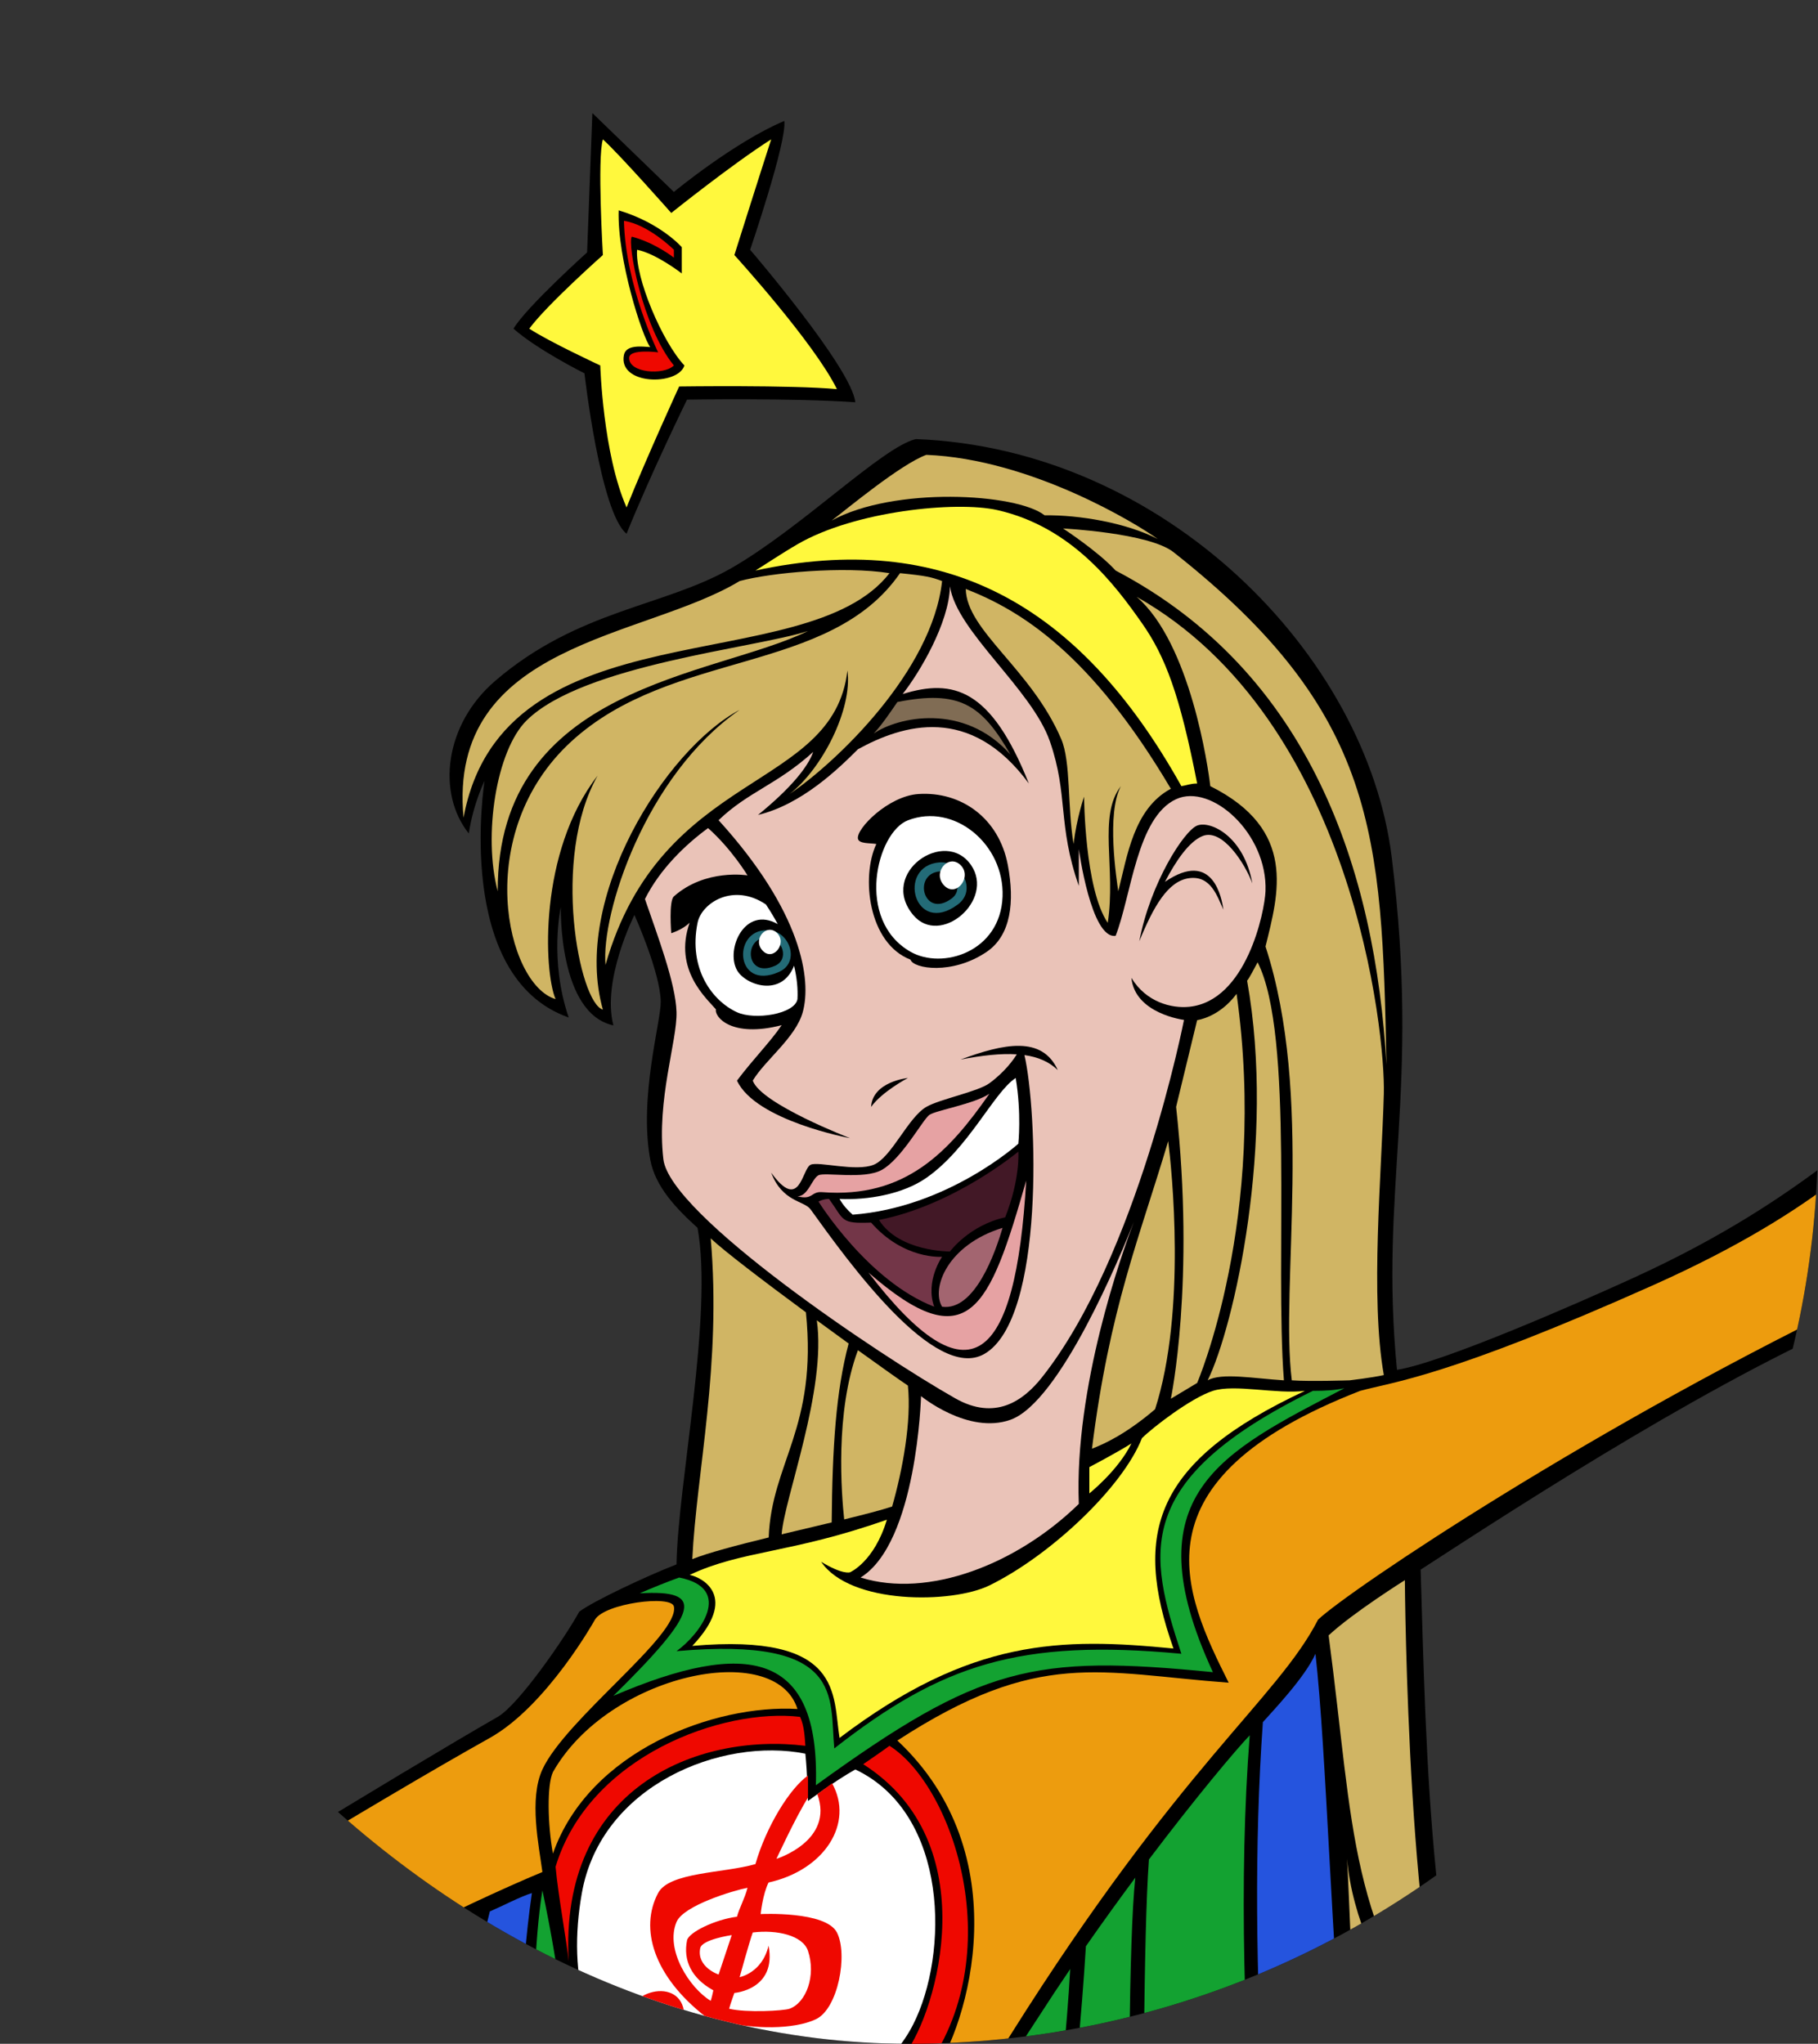 <?xml version="1.0" encoding="UTF-8"?>
<svg xmlns="http://www.w3.org/2000/svg" width="354" height="398" viewBox="0 0 354 398" fill="none">
  <rect x="0" y="0" width="354" height="398" fill="#333333" stroke="none"/>
  <g clip-path="url(#clip0_4201_47728)">
    <mask id="mask0_4201_47728" style="mask-type:alpha" maskUnits="userSpaceOnUse" x="-9" y="37" width="375" height="378">
      <rect x="-9" y="37" width="375" height="378" rx="178" fill="#D9D9D9"></rect>
    </mask>
    <path d="M485.009 167.424C476.485 171.444 398.552 202.457 377.49 211.456C364.542 216.986 353.582 232.614 318.097 248.832C306.501 254.132 280.594 265.429 272.017 266.752C268.561 231.168 276.645 212.695 270.993 166.912C266.139 127.587 226.796 87.335 178.321 85.504C171.84 87.033 156.122 102.739 142.481 110.592C129.291 118.185 112.616 118.674 96.401 132.608C86.549 141.075 85.017 154.47 91.281 162.304C92.177 156.416 94.353 152.064 94.353 152.064C94.353 152.064 88.209 190.208 110.737 198.144C106.897 186.88 109.201 176.64 109.201 176.64C109.201 176.64 108.689 197.376 119.441 199.68C117.137 190.848 123.537 178.176 123.537 178.176C123.537 178.176 128.583 189.368 128.657 195.072C128.709 198.964 124.382 213.579 126.609 225.792C127.579 231.112 131.729 235.392 135.825 239.104C138.897 256.128 131.985 289.024 131.729 304.64C126.097 306.816 115.473 311.808 112.785 313.856C110.225 318.592 101.035 331.977 96.913 334.336C79.791 344.132 24.108 378.052 8.337 388.608C2.74 392.355 -17.809 395.783 -32.623 404.992C-39.188 409.073 -90.82 446.634 -100.719 451.584C-101.743 444.928 -106.457 441.299 -107.375 437.76C-110.361 426.241 -107.759 413.696 -109.935 413.184C-114.878 412.021 -119.646 406.519 -121.312 404.482C-121.673 404.04 -122.359 403.887 -122.499 404.631C-123.013 407.368 -123.577 414.346 -117.615 419.84C-117.068 422.733 -117.743 426.624 -117.103 431.104C-121.583 426.24 -123.486 414.386 -126.831 412.672C-130.176 410.956 -142.89 404.709 -144.751 401.408C-145.428 396.661 -146.287 385.408 -148.335 385.536C-150.88 385.695 -157.826 403.559 -149.359 425.984C-147.686 430.412 -143.454 447.563 -143.727 449.536C-144 451.508 -145.297 452.683 -146.799 453.12C-154.053 455.224 -151.878 450.162 -160.111 448.512C-170.271 446.475 -181.445 452.026 -180.591 455.68C-180.197 457.363 -170.995 456.567 -164.207 458.24C-162.022 458.778 -155.742 461.9 -151.407 463.872C-143.607 467.419 -124.017 476.764 -108.911 471.04C-84.3 461.713 -11.574 451.042 11.921 439.296C14.119 438.197 5.524 425.989 -2.415 420.864C7.569 416.512 69.521 383.232 91.793 373.248C83.857 413.696 83.089 441.856 83.089 441.856C83.089 441.856 48.253 465.686 43.153 477.696C38.54 488.558 46.242 582.926 46.225 594.432C46.188 619.753 43.001 655.466 41.617 679.424C41.023 689.712 77.39 708.643 98.961 708.096C103.967 734.163 138.391 864.257 134.801 891.904C132.06 913.019 82.976 937.82 53.905 952.32C54.151 954.417 76.103 964.778 113.809 955.392C131.465 950.997 174.993 954.368 172.689 943.616C170.385 932.864 159.416 898.904 157.329 871.936C154.245 832.052 157.073 754.176 151.697 708.608C161.169 710.144 179.857 711.936 190.609 711.68C221.737 769.322 266.817 875.62 277.137 908.8C280.917 920.95 282.085 939.704 282.257 946.688C282.356 950.661 298.142 954.571 303.249 958.464C315.057 967.462 315.319 980.915 338.578 989.184C348.805 992.82 370.522 996.982 382.609 989.184C357.009 963.072 338.846 941.003 332.945 935.424C327.24 930.029 303.382 907.826 298.641 897.536C276.613 849.716 238.225 704.512 238.225 704.512L242.833 702.976L225.937 653.824C225.937 653.824 239.443 660.713 244.369 633.344C245.944 624.596 263.825 619.008 263.825 619.008C263.825 619.008 264.094 625.356 263.825 628.736C262.934 639.927 304.443 640.648 301.201 626.688C272.261 502.068 264.849 413.184 264.849 413.184C264.849 413.184 272.7 424.448 284.305 420.864C279.697 416.768 277.649 413.696 277.649 413.696C277.649 413.696 287.036 419.157 292.497 416.256C278.332 392.704 277.67 339.487 276.625 305.664C297.617 292.01 335.676 267.434 364.689 255.488C364.689 259.072 365.937 269.569 369.809 267.264C399.335 249.685 480.572 187.05 492.69 184.32C493.543 185.344 501.035 159.867 485.009 167.424ZM122.001 103.936C126.748 92.185 133.777 77.824 133.777 77.824C133.777 77.824 154.599 77.482 166.545 78.336C165.863 71.68 146.065 48.64 146.065 48.64C146.065 48.64 153.237 27.637 152.721 23.552C142.993 27.648 131.217 37.376 131.217 37.376L115.345 22.016L114.321 49.152C114.321 49.152 102.545 59.733 99.986 64C104.593 68.096 113.809 72.704 113.809 72.704C113.809 72.704 116.868 99.806 122.001 103.936Z" fill="black"></path>
    <path d="M131.218 312.832C130.729 310.555 117.768 312.208 115.858 315.392C115.871 315.369 106.512 332.203 95.378 338.432C73.146 350.871 31.304 376.494 11.41 389.12C0.092 396.303 -23.912 401.259 -30.574 407.552C-29.38 411.477 -21.87 420.864 -17.774 424.96C9.689 413.832 73.319 377.982 105.618 364.544C104.935 359.424 102.971 350.309 105.618 344.576C110.175 334.703 132.407 318.381 131.218 312.832ZM155.282 332.8C150.968 319.118 118.464 326.002 107.666 345.088C106.471 347.648 106.642 355.328 107.666 360.96C114.702 340.856 139.201 331.854 155.282 332.8ZM321.682 250.368C281.81 268.168 271.346 269.075 264.85 270.848C220.118 288.258 230.485 310.149 239.25 327.68C214.051 325.813 202.369 320.971 174.738 338.944C198.313 361.023 188.794 394.177 181.394 404.48C166.579 425.105 124.955 428.74 113.298 404.48C113.81 416.256 113.298 425.984 113.298 425.984L112.274 420.864C112.274 420.864 111.224 424.371 110.226 425.984C113.673 437.012 135.536 455.992 159.89 452.096C159.282 445.377 177.966 426.196 196.754 396.288C229.87 343.574 248.757 330.831 256.658 315.392C262.922 309.523 310.759 277.333 365.202 251.392C365.827 243.077 371.687 224.085 374.93 217.088C364.044 222.445 356.939 234.627 321.682 250.368Z" fill="#ED9C0E"></path>
    <path d="M164.5 479.233C163.348 474.369 161.044 463.745 160.404 454.145C139.992 455.76 120.784 448.007 108.18 427.521C101.396 433.025 87.06 441.345 80.02 446.977C91.176 463.711 140.586 485.966 164.5 479.233ZM-32.62 408.577C-42.732 414.721 -86.892 446.721 -108.396 458.241C-110.878 462.002 -111.537 468.403 -108.908 468.993C-83.948 460.801 -10.092 446.209 6.804 438.785C-13.676 437.121 -27.244 418.561 -32.62 408.577ZM489.339 173.262C487.715 173.764 485.483 170.74 483.721 170.549C467.337 178.485 394.637 207.398 380.564 212.993C372.351 220.494 363.154 261.048 370.324 264.193C385.172 255.233 466.672 195.347 491.471 182.755C492.923 179.486 490.963 172.759 489.339 173.262ZM148.116 708.097C133.78 706.305 113.812 701.185 99.988 695.809C111.508 754.945 140.01 854.875 137.876 891.905C136.459 916.476 78.183 945.893 61.588 952.833C78.74 959.489 107.242 952.411 127.636 950.785C148.03 949.158 166.634 948.315 168.596 945.153C170.558 941.99 163.306 927.579 157.844 894.465C147.569 832.175 156.233 770.671 148.116 708.097ZM339.604 948.225C324.223 929.643 309.066 918.542 299.668 904.705C279.903 875.607 246.932 742.401 235.668 706.049C226.196 708.609 213.652 711.425 195.22 711.681C212.812 743.348 276.957 890.357 281.748 911.361C284.597 923.851 283.796 930.817 285.844 945.153C298.354 954.356 300.133 951.156 307.348 957.441C319.977 968.442 315.864 971.809 328.852 980.993C347.525 994.196 375.971 988.951 376.468 987.649C376.9 986.516 357.67 970.049 339.604 948.225ZM120.468 40.961C128.66 43.418 132.756 48.129 132.756 48.129V53.249C132.756 53.249 127.738 49.358 124.052 48.641C123.642 54.068 128.978 66.626 133.268 71.169C132.039 75.162 120.307 75.046 121.492 69.121C121.902 67.073 124.974 67.482 126.612 67.585C125.076 65.639 120.161 50.382 120.468 40.961ZM122.004 98.817C125.895 89.089 132.244 75.265 132.244 75.265C132.244 75.265 154.158 74.957 162.964 75.777C158.561 66.766 142.996 49.665 142.996 49.665C142.996 49.665 147.809 34.407 150.164 27.137C142.592 31.942 130.708 41.473 130.708 41.473C130.708 41.473 120.673 30.106 117.396 27.137C116.27 30.721 117.396 49.665 117.396 49.665C117.396 49.665 106.542 59.29 103.06 64.001C106.951 66.561 116.884 71.169 116.884 71.169C116.884 71.169 117.396 88.372 122.004 98.817ZM220.308 281.089C217.492 282.881 212.116 285.697 212.116 285.697V290.817C212.116 290.817 217.748 286.337 220.308 281.089ZM192.66 308.737C185.365 312.319 165.524 312.491 159.892 304.129C164.159 306.731 165.524 306.177 165.524 306.177C165.524 306.177 170.217 304.171 172.692 295.937C153.961 302.55 144.532 301.867 134.292 306.689C136.852 307.201 143.849 310.955 134.804 320.513C164.329 317.953 162.111 330.07 163.476 338.433C189.067 319.026 206.606 318.871 228.5 321.025C220.498 298.448 224.783 284.551 254.1 270.849C248.468 271.531 240.447 269.483 236.18 270.849C231.913 272.214 224.404 278.017 222.356 280.065C218.627 289.593 204.597 302.875 192.66 308.737ZM147.092 111.105C183.652 103.206 210.031 117.263 230.036 153.089C231.265 152.884 231.879 152.577 233.108 152.577C229.739 135.29 226.913 127.839 222.356 121.345C217.151 113.927 208.754 102.616 194.196 99.329C186.184 97.52 166.407 99.506 155.284 105.985C151.944 107.929 148.628 110.183 147.092 111.105Z" fill="#FFF83D"></path>
    <path d="M543.157 165.299C535.996 165.585 537.007 170.264 527.582 170.323C525.435 170.337 521.657 167.372 522.057 164.797C525.457 142.876 528.803 142.311 530.094 133.649C532.268 119.073 530.668 108.944 529.089 105.516C528.331 105.198 527.943 114.369 524.568 125.108C523.021 130.031 519.675 148.284 513.516 149.223C519.163 146.269 522.187 126.807 522.559 125.108C522.93 123.41 524.223 121.317 524.568 120.084C521.553 124.104 520.302 122.537 517.033 127.62C515.996 129.231 511.381 144.701 504.975 149.725C512.888 138.297 512.888 129.63 515.526 126.616C514.018 127.746 509.753 129.319 508.492 130.635C507.231 131.951 503.091 144.953 495.932 151.232C496.391 149.944 496.937 148.218 496.937 148.218C496.937 148.218 496.062 137.859 496.937 135.659C497.811 133.457 502.091 129.821 501.961 123.099C497.435 130.318 493.672 129.504 492.415 132.142C491.692 133.661 492.28 143.541 490.406 152.237C489.028 158.635 487.196 156.93 483.874 167.811C487.015 169.821 488.246 170.327 490.406 171.328C493.898 172.947 494.551 183.511 492.415 184.391C495.053 185.772 500.32 185.9 502.966 185.395C511.342 183.794 523.188 180.19 528.587 178.362C535.264 176.1 537.254 170.952 557.224 170.323C557.726 167.937 548.19 165.099 543.157 165.299ZM234.13 162.816C231.525 163.905 228.994 167.585 226.84 171.725C236.296 165.266 237.919 175.104 238.226 177.152C237.037 174.638 235.836 170.456 231.57 171.008C227.429 171.544 224.617 176.513 221.842 183.296C223.996 171.97 230.546 161.792 233.106 160.768C235.666 159.744 242.214 162.817 243.858 172.032C242.487 168.272 238.018 161.191 234.13 162.816ZM199.477 205.463C201.951 215.966 203.573 256.916 191.634 263.68C182.024 269.124 165.31 245.913 157.842 235.52C156.593 233.781 152.338 234.112 150.162 228.352C155.794 236.16 156.139 227.609 157.842 226.816C159.368 226.106 166.674 228.224 170.13 226.816C173.586 225.408 176.81 217.62 180.37 215.552C182.974 214.04 190.405 212.597 192.658 210.944C195.675 208.732 197.355 206.34 197.991 205.315C194.935 205.116 191.293 205.507 187.026 206.336C195.461 203.215 202.912 201.649 205.97 208.384C204.312 206.767 202.152 205.841 199.477 205.463ZM176.786 209.92C176.786 209.92 171.763 212.562 169.618 215.552C169.905 210.605 176.786 209.92 176.786 209.92ZM178.834 154.624C187.15 154.075 194.515 159.303 196.242 168.448C197.592 175.589 196.873 182.127 192.146 185.344C185.395 189.938 177.81 188.621 177.298 186.88C169.033 183.691 167.645 170.681 170.642 164.352C169.414 164.147 167.263 164.352 167.058 163.328C166.674 161.406 172.962 155.011 178.834 154.624ZM229.01 155.628C221.368 159.157 220.306 174.387 217.234 182.238C212.456 182.921 210.066 165.351 210.066 165.351V172.514C205.883 160.521 208.067 154.856 204.434 144.369C200.907 134.19 186.216 122.923 184.978 114.176C184.808 121.344 179.005 131.061 175.762 135.157C185.661 132.085 193 134.144 200.338 152.576C188.904 137.045 175.762 141.125 167.058 145.904C163.304 149.659 156.136 156.65 147.602 158.698C154.088 153.407 157.33 149.317 158.354 146.416C151.314 152.816 145.682 154.174 139.922 159.722C156.155 177.577 158.066 190.819 156.306 197.12C154.926 202.062 148.985 206.43 146.578 210.432C148.183 214.972 165.522 221.642 165.522 221.642C165.522 221.642 147.125 218.249 143.506 210.432C146.809 206.055 149.907 203.015 152.21 199.636C142.312 202.196 139.069 197.932 139.41 196.567C137.704 194.519 131.048 188.895 134.29 179.679C132.925 181.044 130.706 181.726 130.706 181.726C130.706 181.726 130.19 175.475 131.218 174.561C137.362 169.1 145.554 170.467 145.554 170.467C145.554 170.467 142.482 165.353 137.874 161.257C133.437 164.499 128.488 169.271 125.586 175.073C127.976 182.071 131.576 191.453 131.73 197.079C131.885 202.703 127.821 214.137 129.17 225.736C130.434 236.596 171.218 263.929 186.002 272.304C193.752 276.695 199.223 272.846 202.898 268.21C221.527 244.72 230.546 198.613 230.546 198.613C230.546 198.613 220.989 197.423 220.306 190.426C223.208 195.204 228.173 196.4 231.57 196.055C242.7 194.923 246.268 177.513 246.418 173.538C246.843 162.316 235.867 152.46 229.01 155.628ZM-111.47 416.256C-112.75 413.568 -116.584 414.397 -121.198 407.04C-121.33 413.89 -116.968 417.597 -116.078 419.84C-115.186 422.082 -116.078 432.64 -116.078 432.64C-116.078 432.64 -115.521 434.398 -115.054 435.712C-122.35 429.312 -126.568 416.061 -127.854 414.72C-129.138 413.378 -133.486 411.776 -135.022 410.624C-132.334 413.696 -132.334 422.528 -124.27 434.176C-130.798 429.056 -135.502 413.289 -136.558 411.648C-139.89 406.466 -141.166 408.064 -144.238 403.968C-143.886 405.225 -142.568 407.357 -142.19 409.088C-141.81 410.818 -138.728 430.653 -132.974 433.664C-139.25 432.707 -142.661 414.105 -144.238 409.088C-147.677 398.143 -148.072 388.797 -148.846 389.12C-150.454 392.615 -152.084 402.937 -149.87 417.792C-148.553 426.619 -145.143 427.195 -141.678 449.536C-141.27 452.16 -145.121 455.182 -147.31 455.168C-156.914 455.107 -155.885 450.338 -163.182 450.048C-168.311 449.843 -178.03 452.736 -177.518 455.168C-157.166 455.808 -155.139 461.056 -148.334 463.36C-142.831 465.223 -130.759 468.897 -122.222 470.528C-119.525 471.043 -114.158 470.912 -111.47 469.504C-113.646 468.608 -112.98 457.842 -109.422 456.192C-107.22 455.17 -105.966 454.656 -102.766 452.608C-106.15 441.518 -108.017 443.256 -109.422 436.736C-111.332 427.873 -110.733 417.805 -111.47 416.256ZM221.33 236.544C221.33 236.544 221.133 237.031 220.791 237.929C221.137 237.053 221.33 236.544 221.33 236.544ZM196.754 276.48C188.507 279.407 179.346 271.872 179.346 271.872C179.346 271.872 178.578 300.416 167.57 307.2C180.794 311.332 198.038 304.604 210.066 292.864C209.173 270.056 218.433 244.125 220.791 237.929C218.173 244.548 206.415 273.051 196.754 276.48Z" fill="#EAC3B8"></path>
    <path d="M298.643 626.177C284.977 571.269 268.637 482.684 262.291 412.673C259.181 378.365 258.318 341.457 256.146 322.049C254.099 326.657 247.827 333.185 245.907 335.361C239.111 431.373 265.224 548.8 267.41 627.713C267.726 639.114 300.975 635.552 298.643 626.177ZM103.57 368.641C101.352 369.323 97.768 371.201 95.379 372.225C92.648 383.147 87.357 406.188 85.138 440.833C89.234 438.102 98.451 431.617 102.034 429.057C100.669 404.481 101.181 385.195 103.57 368.641ZM107.666 482.782C121.234 491.486 151.186 486.145 159.378 482.817C121.746 485.377 87.954 459.772 83.603 454.14C84.882 457.212 108.434 533.684 158.354 524.212C104.338 538.548 78.483 448.513 78.483 448.513C78.483 448.513 57.234 462.821 48.275 476.133C39.421 489.286 49.022 546.878 49.298 598.377C49.449 626.537 44.434 673.793 44.691 679.937C58.227 675.861 106.106 694.853 120.978 699.139C194.891 720.441 239.762 700.674 239.762 700.674C239.762 700.674 168.338 494.815 165.522 482.271C156.562 490.463 119.442 494.046 107.666 482.782Z" fill="#2554DE"></path>
    <path d="M236.179 325.632C220.182 291.027 237.712 282.881 261.779 270.336C259.987 270.72 258.195 270.848 255.635 270.848C220.2 288.301 223.656 302.59 230.035 322.048C198.467 319.087 183.31 324.156 162.451 340.48C161.503 330.451 164.594 318.637 131.731 321.536C136.204 318.343 143.045 309.326 132.243 307.2C130.067 307.968 126.611 309.376 124.563 310.272C137.255 309.54 136.362 313.563 119.443 330.24C145.491 319.075 159.656 321.607 158.867 347.648C190.936 324.405 201.251 322.165 236.179 325.632ZM195.731 478.72C195.731 478.72 185.841 513.445 175.741 506.676C176.458 508.831 177.198 511.031 177.963 513.281C188.796 514.381 195.731 478.72 195.731 478.72ZM241.082 497.025C242.068 483.213 244.704 452.59 244.806 429.975C242.252 397.733 241.173 365.872 243.347 337.92C240.526 340.882 232.864 350.001 223.719 362.101C221.452 393.73 224.675 494.035 214.675 513.536C221.541 498.811 218.423 390.772 221.064 365.645C217.944 369.841 214.699 374.33 211.446 379C208.157 432.721 194.611 518.992 178.074 513.608C189.876 548.307 207.105 594.11 223.891 648.192C231.315 659.456 242.55 640.89 242.835 631.808C242.853 631.217 242.974 630.628 243.166 630.044C241.539 611.978 234.917 583.365 241.082 497.025ZM245.792 441.67C246.507 463.076 245.025 488.692 244.778 501.464C243.281 578.466 254.099 607.744 254.099 607.744C254.099 607.744 242.835 583.68 242.835 501.76C236.438 556.375 242.915 606.211 243.325 629.589C246.262 622.22 261.546 615.656 264.339 615.424C264.339 581.967 252.072 511.926 245.792 441.67ZM208.396 383.432C206.306 386.507 204.229 389.639 202.2 392.802C184.083 421.031 164.266 445.175 163.475 450.048C161.77 460.559 166.796 479.735 175.556 506.123C191.766 513.357 205.701 430.332 208.396 383.432ZM104.595 427.008C109.331 423.168 110.739 417.28 110.739 417.28C110.739 417.28 112.403 400.128 105.619 368.128C105.363 370.048 102.547 384.512 104.595 427.008Z" fill="#13A231"></path>
    <path d="M227.475 222.208C221.843 241.152 216.04 254.805 212.627 282.112C214.845 281.259 219.112 279.382 224.915 274.432C231.059 255.318 228.157 227.669 227.475 222.208ZM240.787 193.536C237.373 198.144 233.107 198.656 233.107 198.656C233.107 198.656 230.205 210.603 229.011 215.552C232.765 249.686 227.987 272.384 227.987 272.384L233.107 269.312C233.107 269.312 246.931 237.227 240.787 193.536ZM218.259 153.088C215.391 158.413 217.439 171.315 217.747 173.568C219.487 166.81 220.716 157.491 227.987 153.6C212.503 127.425 198.96 118.949 188.051 114.688C188.198 122.825 200.796 130.265 206.64 143.919C208.543 148.366 207.814 156.983 209.043 164.352C209.657 159.232 211.091 155.136 211.091 155.136C211.091 155.136 211.193 173.056 215.699 179.712C217.337 169.063 213.753 158.925 218.259 153.088ZM244.883 187.392C244.115 188.8 243.347 190.336 242.835 190.976C248.467 222.336 240.275 258.432 235.155 268.8C237.843 267.264 244.124 268.433 250.003 268.8C248.211 245.76 252.051 201.472 244.883 187.392ZM265.875 391.168C265.875 391.168 270.824 415.232 288.915 414.72C286.184 410.965 284.819 407.04 284.819 407.04C284.819 407.04 264.339 385.195 262.291 361.984C262.632 367.275 263.69 396.19 264.339 404.48C264.987 412.77 273.213 419.328 280.211 419.328C267.069 411.136 265.875 391.168 265.875 391.168ZM269.459 267.776C266.771 252.672 269.037 228.429 269.459 212.992C269.776 201.346 263.546 140.081 221.331 116.224C231.798 125.264 235.269 149.51 235.667 153.088C252.642 161.576 248.942 174.041 246.419 184.32C255.891 213.376 249.235 250.368 251.539 268.8C254.995 269.056 262.803 268.8 262.803 268.8C262.803 268.8 267.155 268.288 269.459 267.776ZM273.555 307.712C273.555 307.712 263.485 314.027 258.707 318.464C263.827 357.206 262.291 373.931 283.795 403.456C274.067 386.901 273.555 307.712 273.555 307.712ZM225.427 104.96C221.331 101.991 200.748 89.395 180.371 88.576C175.353 90.419 164.908 99.123 161.939 101.376C174.022 94.72 197.932 96.026 203.411 100.352C210.067 100.25 219.283 101.786 225.427 104.96ZM156.928 255.553C148.933 249.658 141.056 243.674 138.387 241.152C140.537 265.728 135.622 286.72 134.803 303.616C137.892 302.38 143.535 300.896 149.68 299.397C150.23 284.79 159.214 278.129 156.928 255.553ZM217.235 111.104C255.146 131.005 267.81 169.548 269.971 207.36C269.107 162.397 268.104 138.745 228.499 107.52C223.725 103.757 206.995 102.912 206.995 102.912C206.995 102.912 213.805 107.354 217.235 111.104ZM173.203 111.616C164.371 110.208 150.163 111.488 144.019 113.152C125.459 124.416 87.059 125.056 90.259 159.232C97.939 117.504 156.947 132.608 173.203 111.616ZM157.331 122.88C147.226 126.201 113.568 129.41 102.547 140.288C96.592 146.165 94.057 162.777 96.915 173.568C96.787 133.376 139.027 131.84 157.331 122.88ZM111.251 144.384C91.786 162.228 98.579 191.744 108.179 194.56C105.875 189.184 104.851 165.888 116.371 151.04C107.283 167.04 112.787 195.328 117.395 196.608C111.251 174.976 129.555 145.92 144.019 138.24C125.587 151.04 117.011 178.048 117.907 187.904C128.789 149.652 162.301 154.233 165.011 130.56C166.035 138.112 160.07 149.735 153.747 154.624C162.835 148.48 181.523 130.688 183.443 113.152C181.395 112.384 180.371 112.128 175.251 111.616C161.574 131.462 130.89 126.38 111.251 144.384ZM159.047 257.111C160.986 270.621 152.708 291.777 152.199 298.787C155.485 297.998 158.834 297.214 161.948 296.468C162.07 281.854 162.772 270.926 165.248 261.629C163.269 260.196 161.168 258.667 159.047 257.111ZM167.055 262.934C162.533 275.049 163.874 291.123 164.379 295.882C168.239 294.941 171.573 294.081 173.715 293.376C175.763 286.208 177.503 276.787 176.787 269.824C175.252 268.791 171.574 266.19 167.055 262.934Z" fill="#D0B564"></path>
    <path fill-rule="evenodd" clip-rule="evenodd" d="M174.739 136.705C173.075 139.137 171.667 141.185 170.131 142.849C174.739 139.649 187.667 136.705 196.755 146.945C191.11 137.106 186.741 134.341 174.739 136.705Z" fill="#806C54"></path>
    <path d="M185.319 174.96C179.836 179.045 177.59 170.128 183.015 169.692C185.643 169.481 187.804 173.108 185.319 174.96ZM182.932 167.936C174.494 168.613 177.989 182.482 186.516 176.128C190.381 173.248 187.019 167.607 182.932 167.936ZM150.951 188.055C144.941 190.757 144.685 181.9 149.88 182.62C152.396 182.968 153.675 186.831 150.951 188.055ZM150.139 181.205C142.451 180.139 142.83 193.249 151.724 189.25C155.756 187.437 153.864 181.721 150.139 181.205Z" fill="#236B77"></path>
    <path d="M192.657 212.992C189.674 214.996 182.248 216.211 180.968 217.107C179.688 218.003 175.583 225.694 171.665 227.84C168.218 229.728 160.657 228.224 159.377 228.864C158.097 229.504 157.348 232.975 155.281 232.96C158.307 233.757 157.89 231.984 160.07 232.153C176.315 233.411 184.781 224.302 192.657 212.992ZM169.105 247.808C188.748 273.472 197.761 265.579 199.825 229.888C192.647 254.952 188.615 264.814 169.105 247.808Z" fill="#E6A2A3"></path>
    <path fill-rule="evenodd" clip-rule="evenodd" d="M183.442 254.464C189.821 255.351 193.831 243.848 195.218 239.104C184.445 242.423 181.287 250.888 183.442 254.464Z" fill="#A36570"></path>
    <path fill-rule="evenodd" clip-rule="evenodd" d="M183.443 244.737C183.443 244.737 176.019 245.377 169.619 238.081C163.593 238.305 164.466 237.686 161.427 233.473C160.275 233.473 159.379 233.985 159.379 233.985C159.379 233.985 168.979 249.473 181.907 254.465C180.115 249.473 183.443 244.737 183.443 244.737Z" fill="#733648"></path>
    <path fill-rule="evenodd" clip-rule="evenodd" d="M198.29 224.256C198.29 224.256 185.896 234.647 171.154 237.569C175.08 243.797 184.978 243.712 184.978 243.712C184.978 243.712 188.733 238.592 195.73 237.056C198.716 229.462 198.29 224.256 198.29 224.256Z" fill="#421826"></path>
    <path d="M148.614 185.24C150.643 187.174 153.326 183.63 151.293 181.669C149.214 179.666 146.349 183.08 148.614 185.24ZM143.506 197.119C146.955 198.703 154.775 197.498 155.282 194.559C155.383 192.619 155.191 190.438 154.616 188.056C152.179 194.318 145.11 191.816 143.506 188.927C141.242 184.854 145.042 176.301 151.44 179.955C150.773 178.71 150.008 177.433 149.138 176.127C142.786 171.848 136.609 175.822 135.826 179.711C134.023 188.663 138.687 194.907 143.506 197.119ZM166.546 344.575C162.45 346.879 157.33 350.719 157.33 350.719C157.33 350.719 157.202 345.087 156.818 341.503C140.552 338.237 117.034 347.594 113.298 368.639C110.472 384.549 113.646 400.648 128.658 409.599C146.419 420.191 170.373 408.863 177.81 394.239C184.757 380.576 184.798 353.238 166.546 344.575ZM197.778 209.919C193.463 212.74 188.678 223.589 180.37 229.375C175.824 232.542 168.958 233.741 163.474 233.471C164.114 234.623 165.01 235.647 166.034 236.543C184.594 235.135 198.29 222.719 198.29 222.719C198.29 222.719 198.93 216.831 197.778 209.919ZM189.074 168.447C193.798 175.285 183.049 184.471 177.81 178.175C171.031 170.034 183.989 161.088 189.074 168.447ZM177.298 185.343C183.467 188.87 194.805 185.426 195.218 174.591C195.604 164.439 185.824 156.255 176.786 159.743C170.695 162.093 166.475 179.159 177.298 185.343ZM187.026 168.447C184.642 166.149 181.354 170.066 183.954 172.543C186.28 174.762 189.358 170.697 187.026 168.447Z" fill="white"></path>
    <path d="M111.509 387.671L111.252 385.014C111.252 385.014 111.24 386.014 111.509 387.671ZM122.516 69.632C122.339 72.643 129.24 73.147 131.22 71.168C125.076 63.693 122.106 47.309 123.028 46.08C127.636 47.309 131.22 50.176 131.22 50.176V48.64C131.22 48.64 126.304 43.725 121.492 43.008C121.799 55.808 128.148 68.608 128.148 68.608C128.148 68.608 122.618 67.891 122.516 69.632ZM157.332 379.904C158.941 384.734 156.985 389.991 153.748 391.168C152.621 391.577 145.351 391.987 141.972 391.168C142.279 390.041 142.996 388.096 142.996 388.096C142.996 388.096 151.29 387.481 149.652 378.88C148.423 384.205 144.02 385.024 144.02 385.024C144.02 385.024 145.965 377.958 146.58 376.32C151.335 375.737 156.331 376.902 157.332 379.904ZM139.924 384.512C139.924 384.512 135.623 383.078 136.34 379.392C136.677 377.657 142.484 376.832 142.484 376.832L139.924 384.512ZM138.388 389.632C134.276 387.14 129.461 379.666 131.732 374.272C133.08 371.07 142.791 368.148 145.556 367.616C145.044 369.664 143.892 371.712 143.508 373.248C139.156 373.811 134.087 376.32 133.78 377.856C133.005 381.729 134.588 385.213 138.9 387.584C138.797 388.096 138.592 389.017 138.388 389.632ZM157.332 345.759C153.836 348.219 149.251 355.54 147.092 363.008C140.82 364.8 130.324 364.544 128.148 368.64C124.489 375.527 127.255 384.819 137.364 392.704C135.477 398.366 134.045 405.219 129.172 402.944C125.106 401.046 125.076 398.336 125.076 398.336C125.076 398.336 130.499 401.844 132.244 397.312C136.537 386.159 125.932 385.661 122.516 391.168C120.8 393.934 119.341 402.409 127.636 406.016C133.949 408.761 136.596 406.13 140.948 393.728C146.708 395.136 154.516 395.264 158.868 393.216C163.22 391.168 165.14 380.544 162.964 376.32C160.788 372.096 148.116 372.736 148.116 372.736C148.116 372.736 148.5 368.896 149.652 366.592C160.607 364.158 166.341 355.012 162.025 347.278L159.149 349.388C162.474 358.471 151.188 361.984 151.188 361.984C151.188 361.984 155.064 353.6 157.332 350.073V345.759ZM156.82 339.968C156.692 338.048 156.564 336 155.796 334.336C140.815 332.551 114.712 341.881 108.18 363.52C108.692 369.152 110.356 378.112 110.74 381.952C108.846 348.287 135.544 337.366 156.82 339.968ZM173.204 339.968C171.284 341.376 169.364 342.656 168.084 343.552C192.125 358.856 182.4 391.816 176.276 399.859C167.154 411.838 143.672 422.208 125.588 409.088C114.998 401.406 112.232 392.134 111.509 387.671L112.788 400.883C112.788 400.883 115.84 409.751 126.1 415.216C139.109 422.146 166.594 421.258 179.86 403.443C196.76 380.745 185.7 347.869 173.204 339.968Z" fill="#EF0800"></path>
  </g>
  <defs>
    <clipPath id="clip0_4201_47728">
      <rect width="354" height="398" rx="177" fill="white"></rect>
    </clipPath>
  </defs>
</svg>

